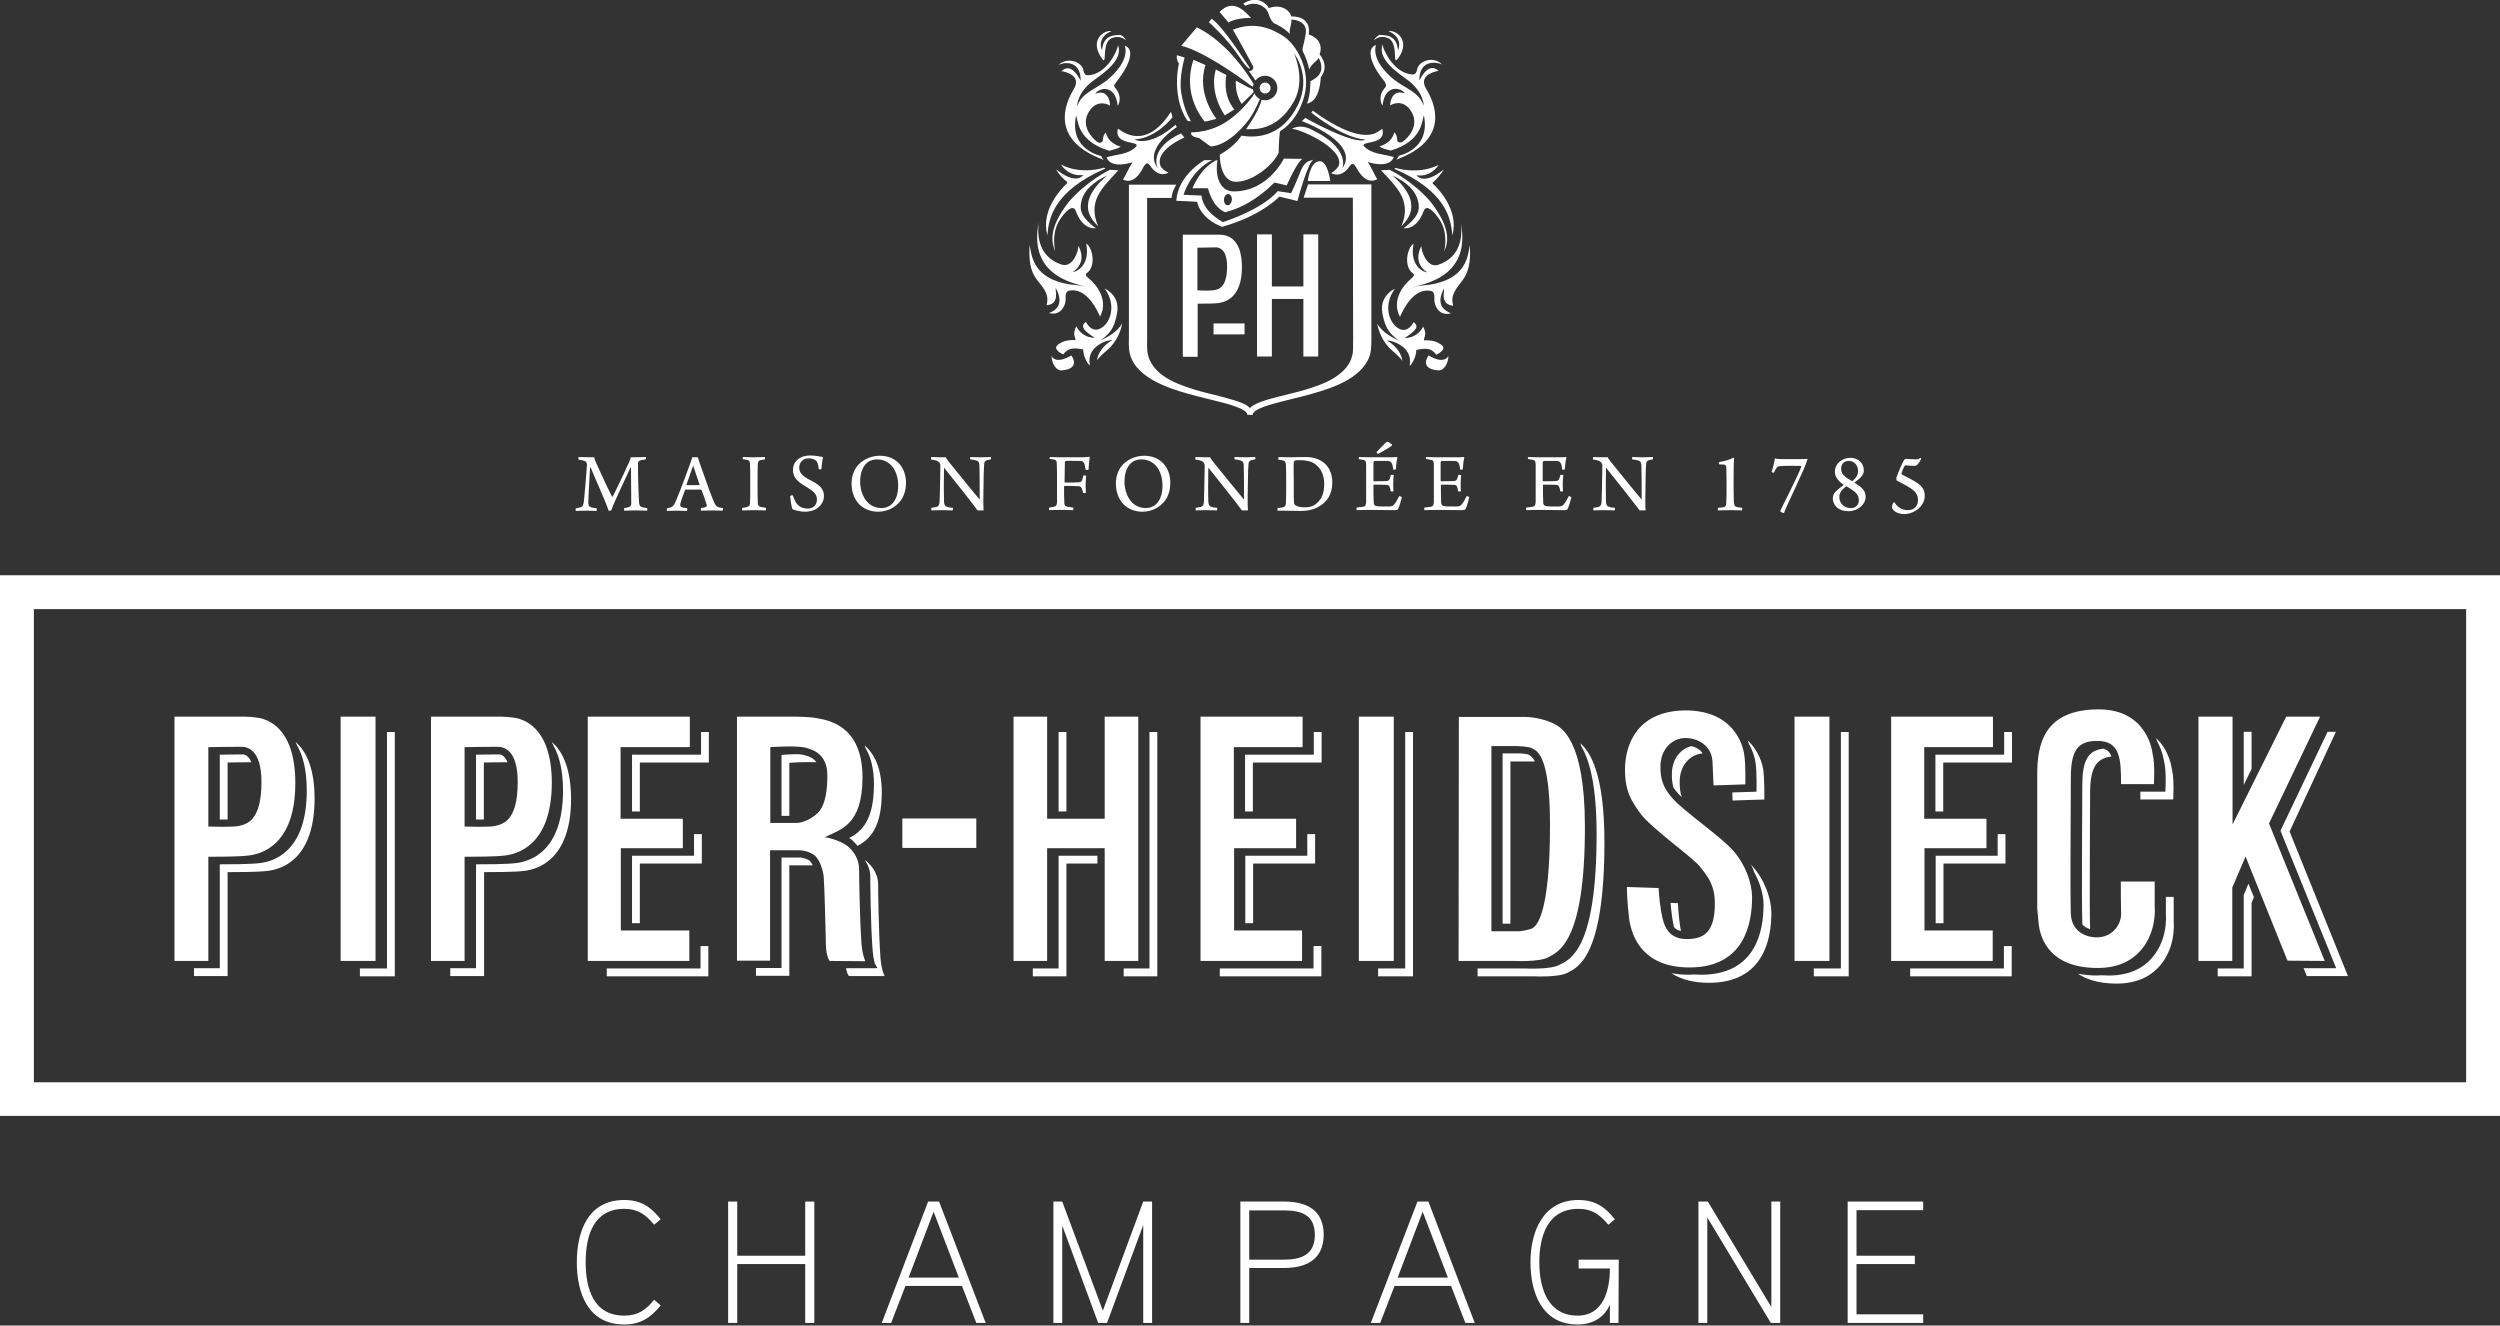 <svg width="960" height="509" viewBox="0 0 960 509" fill="none" xmlns="http://www.w3.org/2000/svg">
<rect x="0" y="0" width="960" height="509" fill="#333333" stroke="none"/>
<g clip-path="url(#clip0_130_110)">
<path d="M253.7 501.3C249.8 506 246 508.6 239.7 508.6C225.8 508.6 221.5 496.6 221.5 484.7C221.5 472.7 225.9 460.8 239.7 460.8C246.1 460.8 249.9 463.4 253.7 468.2L251.2 470.3C247.9 466.4 245 464.2 239.7 464.2C227.8 464.2 224.9 474.7 224.9 484.7C224.9 494.7 227.8 505.2 239.7 505.2C245 505.2 247.9 503.1 251.2 499.1L253.7 501.3Z" fill="white"/>
<path d="M312.7 508H309.2V485.4H283.1V508H279.6V461.4H283.1V482.2H309.2V461.4H312.7V508Z" fill="white"/>
<path d="M378.5 508H374.9L369.4 493.8H347.7L342.2 508H338.6L356.4 461.4H360.6L378.5 508ZM368.2 490.6L358.5 465.3L348.9 490.6H368.2Z" fill="white"/>
<path d="M442.4 508H439V470.4L425.1 508H421.7L407.9 470.6V508H404.5V461.4H407.9L423.5 503.3L439 461.4H442.4V508Z" fill="white"/>
<path d="M493.1 486.9H479.7V508H476.3V461.4H493.1C501.7 461.4 508.3 464.6 508.3 474.2C508.2 483.7 501.6 486.9 493.1 486.9ZM493.1 464.8H479.7V483.7H493.1C499.7 483.7 504.9 481.8 504.9 474.2C504.9 466.5 499.7 464.8 493.1 464.8Z" fill="white"/>
<path d="M566.3 508H562.7L557.2 493.8H535.5L530 508H526.4L544.3 461.4H548.5L566.3 508ZM556 490.6L546.3 465.3L536.7 490.6H556Z" fill="white"/>
<path d="M621.6 483.7L621.5 508H618.2V501C615.9 506.2 611.3 508.6 605.8 508.6C592.1 508.6 587.7 496.4 587.7 484.7C587.7 472.9 592.6 460.8 606.1 460.8C612.5 460.8 616.3 463.4 620.1 468.2L617.6 470.3C614.3 466.4 611.4 464.2 606.1 464.2C594.2 464.2 591.1 474.8 591.1 484.7C591.1 494.4 594.2 505.2 605.8 505.2C615.8 505.2 618.2 495.2 618.2 487.1H606.2V483.7H621.6Z" fill="white"/>
<path d="M683.6 508H680L655.6 467.5V508H652.2V461.4H655.8L680.2 501.9V461.4H683.6V508Z" fill="white"/>
<path d="M738.5 508H709.5V461.4H738.5V464.7H712.9V482.2H735.3V485.4H712.9V504.7H738.5V508Z" fill="white"/>
<path d="M222.2 175.5C223.3 175.5 224.8 175.6 228.2 175.6C228.3 176.3 228.5 176.8 228.8 177.5C230.7 181.8 234.5 189.9 235.1 190.8H235.2C235.8 189.8 240.2 180.6 241.6 177.4C241.9 176.7 242.1 176.2 242.2 175.6C245.4 175.6 246.6 175.5 248 175.5C248.1 175.6 248.1 176.3 248 176.4C247 176.6 246.3 176.6 245.9 176.8C245.2 177 245 177.4 245 178.1C244.9 180.2 245.2 190.6 245.4 192.9C245.5 194.1 245.7 194.5 246.7 194.8C247.2 194.9 247.7 195 248.5 195.1C248.6 195.3 248.6 195.9 248.5 196.1C247.7 196.1 246.2 196 244.1 196C242.3 196 240.6 196.1 239.7 196.1C239.6 196 239.6 195.3 239.7 195.1C240.5 195 241.1 194.9 241.5 194.7C242.2 194.5 242.4 194 242.4 193.3C242.4 191.1 242.3 182.5 242.3 179.6C242.3 179.5 242.2 179.5 242.1 179.6C241.2 181.6 235.8 192.8 234.7 196C234.6 196.1 233.9 196.1 233.7 196.1C232.9 193.3 227.9 182.3 226.8 179.5C226.7 179.4 226.7 179.5 226.6 179.6C226.4 182.5 226 189.9 225.9 192.6C225.9 193.8 226 194.5 227 194.8C227.5 195 228.1 195 229.1 195.2C229.2 195.3 229.2 196.1 229 196.2C228.4 196.2 226.8 196.1 225.1 196.1C223.3 196.1 221.7 196.2 221.1 196.2C221 196.1 221 195.4 221.1 195.2C221.7 195.1 222.3 195 222.7 194.9C223.7 194.6 224 194.2 224.2 192.6C224.5 190.1 225.2 181.6 225.4 178.5C225.4 177.9 225.2 177.3 224.5 177C224 176.8 223.3 176.7 222.2 176.5C222 176.3 222.1 175.6 222.2 175.5Z" fill="white"/>
<path d="M259.7 192C261.4 188 264.5 179.6 265.2 177.5C265.5 176.8 265.7 176.1 265.8 175.6C265.9 175.6 266.3 175.6 266.9 175.6C267.6 175.6 267.9 175.6 268 175.6C268.1 176.1 268.3 176.7 268.5 177.3C269.2 179.2 272.8 189.7 274 192.4C275 194.6 275.2 194.8 277.6 195.1C277.7 195.2 277.6 195.9 277.5 196.1C276.6 196.1 275 196 273.5 196C271.9 196 269.9 196.1 269.2 196.1C269.1 196 269 195.3 269.2 195.1C269.9 195 270.5 194.9 271 194.7C271.4 194.5 271.5 194.2 271.4 193.9C271 192.5 270 189.7 269.4 188.2C269.4 188.1 269.2 188 269.1 188C268.6 188 267.5 188 266 188C263.9 188 263.7 188 263.3 188C263.2 188 263 188.2 263 188.3C262.3 190.1 261.3 192.9 261.2 193.7C261.2 194.3 261.2 194.6 262.3 194.9C262.7 195 263.3 195.1 263.9 195.2C264 195.3 263.9 196 263.8 196.2C263.1 196.2 261.4 196.1 259.6 196.1C257.7 196.1 256.7 196.2 256.1 196.2C256 196.1 256 195.4 256.1 195.2C258.3 194.8 258.6 194.5 259.7 192ZM266.1 179C265.5 180.7 264.2 184.4 263.6 186.1C263.6 186.2 263.6 186.3 263.7 186.3C264 186.3 265.1 186.3 266.3 186.3C267.1 186.3 268.2 186.3 268.5 186.3C268.6 186.3 268.7 186.2 268.6 186C267.9 183.9 266.7 180.3 266.2 178.9C266.2 179 266.1 179 266.1 179Z" fill="white"/>
<path d="M285.3 175.5C286 175.5 287.9 175.6 289.6 175.6C291.3 175.6 292.9 175.5 293.7 175.5C293.8 175.6 293.8 176.3 293.7 176.4C293 176.5 292.4 176.6 292 176.7C291.2 176.9 291.1 177.3 291 178.3C290.9 179.7 290.9 182.5 290.9 185.3C290.9 188.6 290.9 191.7 291 192.9C291 193.9 291.2 194.4 292.2 194.7C292.7 194.8 293.4 194.9 294.1 195C294.2 195.1 294.2 195.9 294 196C293.2 196 291.4 195.9 289.7 195.9C287.8 195.9 286.2 196 285.1 196C284.9 195.9 284.9 195.1 285.1 195C285.8 194.9 286.3 194.9 286.8 194.7C287.8 194.5 287.9 194 288 193.3C288.1 192.4 288.1 189 288.1 184.6C288.1 181.9 288.1 179.7 288 178.2C287.9 177.4 287.9 176.9 287.2 176.7C286.7 176.5 286.1 176.5 285.2 176.3C285.2 176.3 285.2 175.6 285.3 175.5Z" fill="white"/>
<path d="M307 194.4C307.8 195 309 195.3 310.2 195.3C311.9 195.3 313.7 194.3 313.7 191.8C313.7 189.6 312.3 188.6 309.4 186.8C306.5 185.1 304.5 183.5 304.5 180.5C304.5 177 307.4 174.9 311 174.9C313.3 174.9 314.6 175.3 316 175.5C315.8 176.6 315.6 178.4 315.4 180.1C315.3 180.3 314.5 180.3 314.4 180.1C314.2 178.2 313.9 177.2 313.1 176.7C312.4 176.2 311.4 176 310.4 176C308.1 176 307 177.8 306.9 179.4C306.9 181.3 307.8 182.2 309.1 183.2C310.4 184.1 312.1 184.8 313.2 185.5C314.9 186.6 316.4 188 316.4 190.4C316.4 193.6 313.7 196.5 309.1 196.5C307.1 196.5 305.1 195.9 304.3 195.5C304 195.1 303.5 191.7 303.4 190.5C303.5 190.3 304.3 190.1 304.4 190.2C305.2 192.3 305.8 193.6 307 194.4Z" fill="white"/>
<path d="M329.8 193.5C327.8 191.3 327 188.5 327 185.6C327 183.2 327.7 181 329 179.2C330.8 176.7 334.4 175 337.8 175C344.5 175 347.9 179.9 347.9 185.3C347.9 188.2 347.2 190.3 345.9 192.2C343.8 195 340.5 196.5 337.2 196.5C334.1 196.5 331.5 195.3 329.8 193.5ZM342.1 193.9C344.1 192.3 344.9 189.5 344.9 186.5C344.9 182.9 343.7 179.5 341.1 177.7C339.9 176.9 338.5 176.4 336.8 176.4C335.6 176.4 334.7 176.7 333.8 177.1C331.4 178.5 330.3 181.5 330.3 184.9C330.3 188.4 331.6 192.1 334.5 194C335.7 194.7 336.9 195.1 338.6 195.1C339.9 195.1 341.2 194.6 342.1 193.9Z" fill="white"/>
<path d="M357.601 175.5C358.401 175.5 360.101 175.6 361.701 175.6C362.401 175.6 362.901 175.6 363.201 175.6C363.301 175.9 363.501 176.3 364.401 177.4C367.801 181.6 374.501 189.9 376.101 191.7C376.201 191.7 376.201 191.7 376.201 191.7C376.201 187.2 376.201 181 376.101 178.6C376.001 177.6 375.801 177.1 374.801 176.8C374.201 176.6 373.501 176.5 372.601 176.4C372.501 176.3 372.501 175.6 372.601 175.5C373.501 175.5 375.001 175.6 377.001 175.6C378.101 175.6 380.101 175.5 380.501 175.5C380.601 175.6 380.601 176.3 380.501 176.4C379.901 176.5 379.501 176.6 379.001 176.7C378.101 177 377.901 177.6 377.901 178.5C377.701 181 377.701 185.3 377.601 191.5C377.601 193 377.601 194.9 377.701 196C377.301 196 375.801 196 375.401 196C373.601 193.5 364.601 182.1 362.601 179.7H362.501C362.401 183.1 362.401 190.8 362.501 192.7C362.601 194 363.001 194.5 363.901 194.7C364.401 194.9 365.101 194.9 365.901 195C366.001 195.1 365.901 195.8 365.801 196C365.001 196 363.501 195.9 361.701 195.9C359.701 195.9 358.401 196 357.701 196C357.601 195.9 357.601 195.1 357.701 195C358.401 194.9 359.001 194.8 359.501 194.7C360.301 194.5 360.701 194 360.801 192.8C360.901 191.1 361.001 185.7 361.101 178.8C361.101 178.3 360.901 177.6 360.201 177.2C359.601 176.8 358.801 176.6 357.601 176.5C357.401 176.3 357.501 175.6 357.601 175.5Z" fill="white"/>
<path d="M403.2 175.5C403.9 175.5 405.5 175.6 407.3 175.6H415.1C416.4 175.6 417.6 175.5 418.3 175.4C418.4 175.4 418.4 175.5 418.5 175.6C418.3 176.4 418.1 178.4 418 180.3C417.9 180.5 417.1 180.5 416.9 180.4C416.7 179.3 416.6 178.7 416.4 178.1C416.1 177.4 415.7 177 414.9 177C413.7 177 410.1 176.9 409.3 177C409.1 177 408.9 177.4 408.9 177.6C408.9 179.5 408.8 182.8 408.8 185.1C408.8 185.2 408.9 185.3 409 185.3C410.5 185.3 413.3 185.3 414.3 185.2C415.2 185.1 415.4 184.7 415.6 184.1C415.8 183.7 415.9 183.2 416 182.6C416.2 182.5 417 182.6 417.1 182.7C417 183.5 416.9 184.9 416.9 186C416.9 187.2 416.9 188.2 417 189.2C416.8 189.4 416.2 189.4 415.9 189.3C415.8 188.6 415.6 188.2 415.5 187.8C415.3 187.1 414.9 186.8 414.3 186.7C413.1 186.6 409.6 186.6 408.8 186.6C408.7 186.6 408.6 186.7 408.6 186.8C408.6 188.8 408.6 191.6 408.7 192.9C408.7 194 408.9 194.4 409.9 194.6C410.6 194.7 411.2 194.8 412.1 194.9C412.2 195 412.2 195.7 412.1 195.9C411 195.9 409.6 195.8 407.2 195.8C405.2 195.8 404.1 195.9 402.9 195.9C402.8 195.8 402.8 195.1 402.9 194.9C403.7 194.8 404.3 194.7 404.7 194.6C405.6 194.4 405.8 194 405.9 192.8C405.9 191.6 405.9 189.2 405.9 185.3C405.9 181.7 405.9 179.2 405.8 178.2C405.8 177.1 405.7 176.8 404.9 176.5C404.4 176.4 403.9 176.3 403 176.2C403 176.3 403.1 175.6 403.2 175.5Z" fill="white"/>
<path d="M431.3 193.5C429.3 191.3 428.5 188.5 428.5 185.6C428.5 183.2 429.2 181 430.5 179.2C432.3 176.7 435.9 175 439.3 175C446 175 449.4 179.9 449.4 185.3C449.4 188.2 448.7 190.3 447.4 192.2C445.3 195 442 196.5 438.7 196.5C435.6 196.5 433 195.3 431.3 193.5ZM443.6 193.9C445.6 192.3 446.4 189.5 446.4 186.5C446.4 182.9 445.2 179.5 442.6 177.7C441.4 176.9 440 176.4 438.3 176.4C437.1 176.4 436.2 176.7 435.3 177.1C432.9 178.5 431.8 181.5 431.8 184.9C431.8 188.4 433.1 192.1 436 194C437.2 194.7 438.4 195.1 440.1 195.1C441.4 195.1 442.7 194.6 443.6 193.9Z" fill="white"/>
<path d="M459.101 175.5C459.901 175.5 461.601 175.6 463.201 175.6C463.901 175.6 464.401 175.6 464.701 175.6C464.801 175.9 465.001 176.3 465.901 177.4C469.301 181.6 476.001 189.9 477.601 191.7C477.701 191.7 477.701 191.7 477.701 191.7C477.701 187.2 477.701 181 477.601 178.6C477.501 177.6 477.301 177.1 476.301 176.8C475.701 176.6 475.001 176.5 474.101 176.4C474.001 176.3 474.001 175.6 474.101 175.5C475.001 175.5 476.501 175.6 478.501 175.6C479.601 175.6 481.601 175.5 482.001 175.5C482.101 175.6 482.101 176.3 482.001 176.4C481.401 176.5 481.001 176.6 480.501 176.7C479.601 177 479.401 177.6 479.401 178.5C479.201 181 479.201 185.3 479.101 191.5C479.101 193 479.101 194.9 479.201 196C478.801 196 477.301 196 476.901 196C475.101 193.5 466.101 182.1 464.101 179.7H464.001C463.901 183.1 463.901 190.8 464.001 192.7C464.101 194 464.501 194.5 465.401 194.7C465.901 194.9 466.601 194.9 467.401 195C467.501 195.1 467.401 195.8 467.301 196C466.501 196 465.001 195.9 463.201 195.9C461.201 195.9 459.901 196 459.201 196C459.101 195.9 459.101 195.1 459.201 195C459.901 194.9 460.501 194.8 461.001 194.7C461.801 194.5 462.201 194 462.301 192.8C462.401 191.1 462.501 185.7 462.601 178.8C462.601 178.3 462.401 177.6 461.701 177.2C461.101 176.8 460.301 176.6 459.101 176.5C458.901 176.3 459.001 175.6 459.101 175.5Z" fill="white"/>
<path d="M491 175.5C491.7 175.5 494 175.6 495 175.6C497 175.6 498.3 175.5 501.4 175.5C504.3 175.5 506.7 176.3 508.5 177.8C510.6 179.6 511.6 182.2 511.6 185.3C511.6 189.9 509.5 192.5 507.4 193.9C505.4 195.4 502.9 196.2 499.5 196.2C497.6 196.2 495.1 196.1 492.3 196.1H490.6C490.5 195.9 490.5 195.2 490.6 195.1C491.6 195 492.2 194.9 492.7 194.8C493.3 194.6 493.7 194.4 493.8 193.2C493.9 191.1 493.9 188.4 493.9 185.5C493.9 183.5 493.9 179.7 493.8 178.5C493.7 177.3 493.4 177 492.6 176.8C492.2 176.7 491.6 176.6 490.9 176.5C490.8 176.3 490.9 175.6 491 175.5ZM497.5 194.1C498.2 194.6 499.6 194.8 501.1 194.8C502.7 194.8 504.4 194.5 505.9 193C507.5 191.5 508.5 189.4 508.5 185.8C508.5 182.5 507.3 179.7 504.7 178C503.2 177 501.2 176.7 498.9 176.7C498.2 176.7 497.5 176.7 497.2 176.9C497.1 177 496.9 177.2 496.8 177.5C496.7 178.2 496.8 182.7 496.8 185.5C496.8 188.4 496.8 192.1 496.9 192.8C496.9 193.2 497 193.8 497.5 194.1Z" fill="white"/>
<path d="M521.9 175.5C522.7 175.5 524.4 175.6 526.3 175.6H532.8C534.1 175.6 535.8 175.6 536.5 175.5C536.5 175.5 536.6 175.6 536.6 175.7C536.3 176.7 536.1 178.9 536 180.2C535.9 180.4 535.1 180.4 535 180.3C534.9 179.3 534.8 178.8 534.6 178.3C534.3 177.5 534 177.1 532.9 177C532.3 177 528.3 177 527.8 177C527.6 177.1 527.4 177.5 527.4 177.6C527.4 179.5 527.4 183.1 527.4 184.6C527.4 184.7 527.5 184.8 527.6 184.8C528.9 184.8 531.5 184.8 532.6 184.7C533.3 184.6 533.6 184.2 533.7 183.7C533.8 183.3 534 182.9 534.1 182.4C534.3 182.3 535.1 182.3 535.2 182.5C535.1 183.2 535 184.5 535 185.6C535 186.8 535 187.8 535.1 188.6C534.9 188.8 534.1 188.8 534 188.6C533.9 187.9 533.9 187.6 533.7 187.2C533.6 186.7 533.3 186.3 532.6 186.2C531.6 186.1 528.9 186.1 527.6 186.1C527.5 186.1 527.4 186.3 527.4 186.4C527.4 187.9 527.4 191.4 527.5 193C527.5 193.7 527.9 194.1 528.3 194.3C529 194.5 531.8 194.5 533.2 194.5C534.6 194.5 535.1 194.2 535.6 193.4C536.1 192.8 536.8 191.5 537.3 190.5C537.5 190.5 538.1 190.7 538.3 190.9C538.1 191.9 537.4 194.4 536.9 195.4C536.7 195.8 536.5 195.9 534.8 195.9C532 195.9 529.6 195.8 526.2 195.8C524 195.8 522.3 195.9 521 195.9C520.9 195.8 520.8 195.1 521 194.9C522 194.8 522.9 194.7 523.5 194.6C524.3 194.4 524.5 194 524.6 192.8C524.6 192.2 524.6 188.5 524.6 184.8C524.6 181.8 524.6 178.9 524.6 178.3C524.5 177.1 524.4 176.8 523.6 176.6C523.2 176.5 522.6 176.4 521.8 176.3C521.7 176.3 521.8 175.6 521.9 175.5ZM534.5 170.7C534.6 170.8 534.6 171.1 534.5 171.1C534 171.6 529.4 174.3 529.1 174.3C529 174.3 528.5 173.7 528.6 173.6C529 173.1 532.1 169.9 532.6 169.6C533.1 169.6 534.2 170.4 534.5 170.7Z" fill="white"/>
<path d="M547.6 175.5C548.4 175.5 550.1 175.6 552 175.6H558.5C559.8 175.6 561.5 175.6 562.2 175.5C562.2 175.5 562.3 175.6 562.3 175.7C562 176.7 561.8 178.9 561.7 180.2C561.6 180.4 560.8 180.4 560.7 180.3C560.6 179.3 560.5 178.8 560.3 178.3C560 177.5 559.7 177.1 558.7 177C558.1 177 554.1 177 553.6 177C553.4 177.1 553.2 177.5 553.2 177.6C553.2 179.4 553.2 183.1 553.2 184.6C553.2 184.7 553.3 184.8 553.4 184.8C554.7 184.8 557.3 184.8 558.5 184.7C559.2 184.6 559.5 184.2 559.6 183.7C559.7 183.3 559.9 182.9 560 182.4C560.2 182.3 561 182.3 561.1 182.5C561 183.2 560.9 184.5 560.9 185.6C560.9 186.8 560.9 187.8 561 188.6C560.8 188.8 560 188.8 559.9 188.6C559.8 187.9 559.8 187.6 559.6 187.2C559.5 186.7 559.2 186.3 558.5 186.2C557.5 186.1 554.8 186.1 553.5 186.1C553.4 186.1 553.3 186.3 553.3 186.4C553.3 187.9 553.3 191.4 553.4 193C553.4 193.7 553.8 194.1 554.2 194.3C554.9 194.5 557.7 194.5 559.1 194.5C560.5 194.5 561 194.2 561.5 193.4C562 192.8 562.7 191.5 563.2 190.5C563.4 190.5 564 190.7 564.2 190.9C564 191.9 563.3 194.4 562.8 195.4C562.6 195.8 562.4 195.9 560.8 195.9C558 195.9 555.6 195.8 552.2 195.8C550 195.8 548.3 195.9 547 195.9C546.9 195.8 546.8 195.1 547 194.9C548 194.8 548.9 194.7 549.5 194.6C550.3 194.4 550.5 194 550.6 192.8C550.6 192.2 550.6 188.5 550.6 184.8C550.6 181.8 550.6 178.9 550.6 178.3C550.5 177.1 550.4 176.8 549.6 176.6C549.2 176.5 548.6 176.4 547.8 176.3C547.4 176.3 547.5 175.6 547.6 175.5Z" fill="white"/>
<path d="M586.8 175.5C587.6 175.5 589.3 175.6 591.2 175.6H597.7C599 175.6 600.7 175.6 601.4 175.5C601.4 175.5 601.5 175.6 601.5 175.7C601.2 176.7 601 178.9 600.9 180.2C600.8 180.4 600 180.4 599.9 180.3C599.8 179.3 599.7 178.8 599.5 178.3C599.2 177.5 598.9 177.1 597.9 177C597.3 177 593.3 177 592.8 177C592.6 177.1 592.4 177.5 592.4 177.6C592.4 179.4 592.4 183.1 592.4 184.6C592.4 184.7 592.5 184.8 592.6 184.8C593.9 184.8 596.5 184.8 597.7 184.7C598.4 184.6 598.7 184.2 598.8 183.7C598.9 183.3 599.1 182.9 599.2 182.4C599.4 182.3 600.2 182.3 600.3 182.5C600.2 183.2 600.1 184.5 600.1 185.6C600.1 186.8 600.1 187.8 600.2 188.6C600 188.8 599.2 188.8 599.1 188.6C599 187.9 599 187.6 598.8 187.2C598.7 186.7 598.4 186.3 597.7 186.2C596.7 186.1 594 186.1 592.7 186.1C592.6 186.1 592.5 186.3 592.5 186.4C592.5 187.9 592.5 191.4 592.6 193C592.6 193.7 593 194.1 593.4 194.3C594.1 194.5 596.9 194.5 598.3 194.5C599.7 194.5 600.2 194.2 600.7 193.4C601.2 192.8 601.9 191.5 602.4 190.5C602.6 190.5 603.2 190.7 603.4 190.9C603.2 191.9 602.5 194.4 602 195.4C601.8 195.8 601.6 195.9 599.9 195.9C597.1 195.9 594.7 195.8 591.3 195.8C589.1 195.8 587.4 195.9 586.1 195.9C586 195.8 585.9 195.1 586.1 194.9C587.1 194.8 588 194.7 588.6 194.6C589.4 194.4 589.6 194 589.7 192.8C589.7 192.2 589.7 188.5 589.7 184.8C589.7 181.8 589.7 178.9 589.7 178.3C589.6 177.1 589.5 176.8 588.7 176.6C588.3 176.5 587.7 176.4 586.9 176.3C586.6 176.3 586.7 175.6 586.8 175.5Z" fill="white"/>
<path d="M611.8 175.5C612.6 175.5 614.3 175.6 615.9 175.6C616.6 175.6 617.1 175.6 617.4 175.6C617.5 175.9 617.7 176.3 618.6 177.4C622 181.6 628.7 189.9 630.3 191.7C630.4 191.7 630.4 191.7 630.4 191.7C630.4 187.2 630.4 181 630.3 178.6C630.2 177.6 630 177.1 629 176.8C628.4 176.6 627.7 176.5 626.8 176.4C626.7 176.3 626.7 175.6 626.8 175.5C627.7 175.5 629.2 175.6 631.2 175.6C632.3 175.6 634.3 175.5 634.7 175.5C634.8 175.6 634.8 176.3 634.7 176.4C634.1 176.5 633.7 176.6 633.2 176.7C632.3 177 632.1 177.6 632.1 178.5C631.9 181 631.9 185.3 631.8 191.5C631.8 193 631.8 194.9 631.9 196C631.5 196 630 196 629.6 196C627.8 193.5 618.8 182.1 616.8 179.7H616.7C616.6 183.1 616.6 190.8 616.7 192.7C616.8 194 617.2 194.5 618.1 194.7C618.6 194.9 619.3 194.9 620.1 195C620.2 195.1 620.1 195.8 620 196C619.2 196 617.7 195.9 615.9 195.9C613.9 195.9 612.6 196 611.9 196C611.8 195.9 611.8 195.1 611.9 195C612.6 194.9 613.2 194.8 613.7 194.7C614.5 194.5 614.9 194 615 192.8C615.1 191.1 615.2 185.7 615.3 178.8C615.3 178.3 615.1 177.6 614.4 177.2C613.8 176.8 613 176.6 611.8 176.5C611.6 176.3 611.7 175.6 611.8 175.5Z" fill="white"/>
<path d="M668.9 196C668 196 666.6 195.9 664.5 195.9C662.3 195.9 660.6 196 659.7 196C659.6 195.9 659.6 195.2 659.7 195C660.5 194.9 661.1 194.9 661.7 194.8C662.7 194.6 662.9 194.1 662.9 193C663 191.5 663 188.7 663 185.9C663 182.8 662.9 180 662.9 179.4C662.8 178.9 662.7 178.5 662 178.4C661.6 178.4 660.8 178.3 660.1 178.3C660 178.2 660.1 177.5 660.2 177.4C661.9 177.2 664.3 176.5 665.5 175.8C665.6 175.8 665.9 175.8 665.9 175.9C665.8 176.9 665.7 177.7 665.7 183.8C665.7 185.5 665.7 191.5 665.8 192.8C665.9 193.9 666.1 194.5 666.9 194.7C667.5 194.8 668 194.9 669 195C669.1 195.2 669 195.9 668.9 196Z" fill="white"/>
<path d="M694.001 176.6C693.001 180.2 685.901 194.4 685.101 196.9C685.101 197 684.901 197 684.901 197C684.601 197 683.801 196.6 683.701 196.4C683.601 196.3 683.701 196 683.701 196C685.501 192.2 690.901 181.8 691.701 179.1C691.701 179 691.701 178.9 691.601 178.9C690.201 178.9 685.101 178.8 683.501 179C682.501 179.1 682.201 179.3 681.201 181.5C681.101 181.6 680.301 181.4 680.301 181.2C680.801 179.7 681.301 177.6 681.601 176C682.101 176.2 683.201 176.3 684.201 176.3H690.601C691.801 176.3 693.301 176.3 694.101 176.2C694.001 176.2 694.101 176.5 694.001 176.6Z" fill="white"/>
<path d="M715.701 180.6C715.701 182.2 714.901 183.3 712.201 185.2C712.201 185.2 712.201 185.3 712.201 185.4C715.201 187.3 716.401 188.5 716.401 190.8C716.401 193.7 713.401 196.3 709.901 196.3C705.401 196.3 703.801 193.5 703.801 191.4C703.801 189.9 704.301 188.9 707.901 186.3C708.001 186.2 708.001 186.1 707.901 186.1C705.401 184.4 704.601 182.8 704.601 181.1C704.601 179.5 705.401 178.1 706.501 177.2C707.601 176.4 708.901 175.8 710.501 175.8C713.501 175.8 715.701 177.8 715.701 180.6ZM713.801 192.1C713.801 189.9 712.501 188.7 709.101 186.8C709.101 186.8 708.901 186.8 708.801 186.8C707.001 188.3 706.301 189.4 706.301 190.9C706.301 193.1 708.001 195.1 710.601 195.1C712.301 195.2 713.801 194.1 713.801 192.1ZM707.001 180C707.001 182.1 708.301 183.1 711.101 184.7C711.201 184.8 711.301 184.8 711.401 184.7C713.001 183.3 713.501 182.1 713.501 180.9C713.501 178.6 712.001 177 710.001 177C708.101 177 707.001 178.1 707.001 180Z" fill="white"/>
<path d="M737.7 176.1C737.6 176.6 736.9 177.8 736.3 178.4C735.9 178.7 735.6 178.9 735.2 178.9C733.7 178.9 732.2 178.7 731.7 178.7C731.5 178.7 731.3 178.9 731.3 179C730.9 179.7 730.4 181 730.2 181.7C730.1 181.9 730.2 182.1 730.3 182.2C731.8 183 734.8 184.4 736.4 185.6C738.3 186.9 739.1 188.3 739.1 190.4C739.1 194.6 734.8 197.4 731.3 197.4C729.1 197.4 727.7 196.6 727 195.8C726.8 195.6 726.5 195.1 726.5 194.7C726.5 194.3 726.8 193.3 727.1 193C727.1 192.9 727.5 192.8 727.5 192.9C728.4 194.5 730.1 195.9 732.7 195.9C734.9 195.9 736.5 194.4 736.5 192.2C736.5 190.2 735.9 189 733.7 187.5C731.8 186.2 729.2 185.1 728.3 184.5C728.2 184.4 728.2 183.7 728.2 183.5C728.8 181.5 730.6 177.5 731.2 176.6C731.4 176.4 731.6 176.2 731.9 176.2C732.6 176.2 734.4 176.4 735.6 176.4C736.4 176.4 736.8 176.3 737.3 175.9C737.4 175.7 737.8 176 737.7 176.1Z" fill="white"/>
<path d="M0 220.9V428.5H960V220.9H0ZM947 415.6H13V233.9H947V415.6Z" fill="white"/>
<path d="M374.9 314.3H346.5V325.6H374.9V314.3Z" fill="white"/>
<path d="M309.3 287.1C305.9 286.2 295.8 286.9 295.8 286.9V316H306.1C308 316 311.7 314.5 314 312.2C317.2 309 317.7 302.7 317.7 297.8C317.7 289.4 312.1 287.9 309.3 287.1ZM93.6 286.8C92.9 286.7 80 286.9 80 286.9V317.4C80 317.4 89.4 317.7 91.5 317.2C94.5 316.5 100.4 315.6 100.4 300.3C100.4 287.9 95.1 287.1 93.6 286.8ZM588.2 287.3C586.9 286.6 582.5 286.5 582.5 286.5H572.7V357.6H583.6C583.6 357.6 586.8 357.2 588.3 356.5C590 355.7 595.2 351.3 595.2 316.8C595.2 289 589.9 288.3 588.2 287.3ZM192 286.8C191.3 286.7 178.4 286.9 178.4 286.9V317.4C178.4 317.4 187.8 317.7 189.9 317.2C192.9 316.5 198.8 315.6 198.8 300.3C198.8 287.9 193.5 287.1 192 286.8ZM95.6 328.5C91.9 329 83.3 329 80 329V369H67V275.2H94C97 275.2 100.2 275.8 100.5 275.9C101.5 276.4 113.4 278.3 113.4 300.7C113.4 324.6 100.3 327.9 95.6 328.5ZM144.2 369H130.8V275.2H144.2V369ZM194 328.5C190.3 329 181.7 329 178.4 329V369H165.5V275.2H192.5C195.5 275.2 198.7 275.8 199 275.9C200 276.4 211.9 278.3 211.9 300.7C211.8 324.6 198.7 327.9 194 328.5ZM264.7 286.9H238.3V314.4H262.2V325.7H238.4V357.3H264.7V369H225.7V275.2H264.9V286.9H264.7ZM318.7 369C318.7 369 318.2 369 317.6 366.6C317 364.3 317.1 360.4 317.1 360.4C317.1 360.4 316.6 339.7 316.3 336.6C316.1 334.5 314.9 330.1 312.7 328.4C311.5 327.4 308.9 326.5 306.8 326.5H295.7V368.9H283V275.2H295.8H304C306.1 275.2 310.8 275.2 313.8 275.8C317.2 276.5 331.2 278 331.2 298.5C331.2 317.3 322.3 318.6 316.7 321.5C319.4 321.8 323.6 323.4 325.3 324.8C326.5 325.7 329.9 328.8 329.9 333.9C329.9 336.3 330.1 352.2 330.8 362.2C331.2 367.1 332.3 369.1 332.3 369.1L318.7 369ZM437.1 369H424.2V325.7H402.1V369H389.2V275.2H402.1V314.4H424.2V275.2H437.1V369ZM500.2 286.9H473.8V314.4H497.7V325.7H473.9V357.3H500V369H461V275.2H500.2V286.9ZM535.2 369H521.8V275.2H535.2V369ZM594.5 367.6C591.1 369.5 581.4 369 581.4 369H560.1L560.2 275.3H585.5C588.7 275.3 593.2 276.2 596.5 277.8C599.3 279.2 608.6 283.6 608.6 317.3C608.7 362.1 598.3 365.5 594.5 367.6ZM648.8 371.5C631.3 371.5 626.7 360.4 625.6 352.9C624.8 346.6 624.7 340.6 624.7 340.6L636.9 341C636.9 341 637.1 345.5 637.9 350.1C638.8 355.6 640.6 360.6 647.7 360.6C654.5 360.6 658.5 357.8 658.5 346.9C658.5 340.1 656 336.8 652.8 332.8C649.5 328.8 633.5 317.6 629.7 312.1C626.7 307.8 624 304.2 624 295.5C624 285.3 629.2 273 647 272.8C665.5 272.7 669.3 285.8 669.8 289.9C670.4 293.6 670.2 301.2 670.2 301.2L658 301.6C658 301.6 657.8 296.8 657.6 292.5C657.3 286.4 652.1 283.4 647.2 283.4C642.3 283.4 637.6 287.5 637.6 294.4C637.6 299.1 638.5 303.4 644.6 308.9C650.7 314.4 661.2 321.8 665.5 326.6C670.3 332 672.8 339.2 672.8 344.5C672.8 354.4 670 371.5 648.8 371.5ZM702.5 369H689.1V275.2H702.5V369ZM765.3 286.9H738.9V314.4H762.8V325.7H739V357.3H765.2V369H726.2V275.2H765.3V286.9ZM827.3 352.3C826.6 359.8 821.6 371.7 805.5 371.7C785.2 371.7 783.2 358 782.8 354.4C782.5 351.3 782.3 348.7 782.3 348.7C782.3 348.7 782.3 305.3 782.3 297.4C782.3 286.2 784.6 272.4 805.9 272.4C825.1 272.4 826.6 289.5 826.6 289.5C827.6 293.2 827.1 301.1 827.1 301.1H814.5C814.4 292.1 814.5 284.5 805.4 284.5C797.8 284.5 795.2 288.2 795.2 298.7C795.2 307.1 794.9 343.3 795.2 350.9C795.5 358.5 802.3 360.3 806.1 359.9C811.8 359.4 814.8 354.4 814.5 350.3C814.4 347.4 814.4 342.3 814.4 338.5H827.4V348.3C827.5 349.4 827.5 350.6 827.3 352.3ZM878.4 368.9L862.3 328.9L857.2 340.8V369H844.2V275.2H857.3V316.6L877.9 275.2H890.9L871.3 316.2L892.7 369L878.4 368.9Z" fill="white"/>
<path d="M329.3 324.8C334 322.3 338.6 317.8 338.6 304.3C338.6 294.7 335.6 289.4 332 286.2C332.1 286.6 332.3 286.9 332.4 287.3C334.3 290.5 335.6 295 335.6 301.2C335.6 314.9 330.9 319.3 326.1 321.8C326.4 322 326.7 322.2 327 322.4C327.5 322.9 328.4 323.7 329.3 324.8ZM308.6 289.9C308.3 289.8 307.6 289.7 306.5 289.6C303.2 289.6 300.1 289.9 300.1 289.9V313.3H303.1V292.9C303.1 292.9 309.2 292.5 313.5 292.7C312.2 290.9 310.3 290.3 308.6 289.9ZM269.5 331.6V320.3H266.5V328.6H242.7V354.5H245.7V331.6H269.5ZM185.8 314.7V292.8C185.8 292.8 191 292.7 194.9 292.7C194 290.5 192.8 289.9 192 289.7C188 289.7 182.8 289.8 182.8 289.8V314.7H184.1C184.7 314.7 185.3 314.7 185.8 314.7ZM113.5 284.9C113.7 285.4 113.9 285.8 114.1 286.3C116.2 289.9 117.8 295.4 117.8 303.6C117.8 327.4 104.7 330.8 100 331.4C96.3 331.9 87.7 331.9 84.4 331.9V371.8H74.5V374.8H87.4V334.9C90.7 334.9 99.3 334.9 103 334.4C107.7 333.8 120.8 330.4 120.8 306.6C120.8 294 117 287.9 113.5 284.9ZM211.9 284.9C212.1 285.4 212.3 285.8 212.5 286.3C214.6 289.9 216.2 295.4 216.2 303.6C216.2 327.4 203.1 330.8 198.4 331.4C194.7 331.9 186.1 331.9 182.8 331.9V371.8H172.9V374.8H185.9V334.9C189.2 334.9 197.8 334.9 201.5 334.4C206.2 333.8 219.3 330.4 219.3 306.6C219.2 294 215.4 287.9 211.9 284.9ZM409.5 281.1H406.5V311.6H409.5V281.1ZM87.4 314.7V292.8C87.4 292.8 92.6 292.7 96.5 292.7C95.6 290.5 94.4 289.9 93.6 289.7C89.6 289.7 84.4 289.8 84.4 289.8V314.7H85.7C86.3 314.7 86.9 314.7 87.4 314.7ZM148.6 371.9H138.2V374.9H151.6V281.1H148.6V371.9ZM821.9 304C821.9 305 821.9 306 821.9 307H834.5C834.5 307 835 299.1 834 295.4C834 295.4 833.3 288.4 827.9 283.4C828.1 283.9 828.3 284.5 828.5 285C830.6 288.9 831 292.4 831 292.4C832 296.1 831.5 304 831.5 304H821.9ZM799.7 355.1C800.6 356 801.6 356.5 802.6 356.8C802.3 349.2 802.6 313 802.6 304.6C802.6 295.1 804.8 291.2 810.8 290.5C810.2 288.8 809.2 287.9 807.6 287.5C801.7 288.2 799.6 292.2 799.6 301.6C799.6 310 799.3 346.2 799.6 353.8C799.6 354.3 799.6 354.7 799.7 355.1ZM770.1 331.6V320.3H767.1V328.6H743.3V354.5H746.3V331.6H770.1ZM864.6 281H861.6V301.4L864.6 295.3V281ZM505 331.6V320.3H502V328.6H478.2V354.5H481.2V331.6H505ZM665.2 304.3C665.3 306.1 665.3 307.4 665.3 307.4L677.5 307C677.5 307 677.6 299.4 677.1 295.7C676.8 293.4 675.4 288.3 671.1 284.3C671.3 284.8 671.4 285.2 671.6 285.7C673.2 288.5 673.9 291.2 674.1 292.7C674.7 296.4 674.5 304 674.5 304L665.2 304.3ZM645.8 306.1C645.1 304.1 645 302.2 645 300.2C645 293.6 649.2 289.7 653.8 289.3C652.8 287.7 651.1 286.9 649.6 286.5C645.5 287.4 642 291.3 642 297.3C642 299 642.1 300.7 642.6 302.4C643.3 303.5 644.4 304.8 645.8 306.1ZM580 292.4H589.4C588.8 291.2 588.1 290.4 587.3 290C587.1 289.9 587 289.8 586.8 289.7C586.5 289.6 585.2 289.4 583.8 289.3H577V354.7H580V292.4ZM642.8 356C643.5 356.8 644.4 357.3 645.5 357.5C645.4 357 645.3 356.5 645.2 355.9C644.5 351.2 644.3 346.8 644.3 346.8L641.5 346.7C641.6 348.4 641.9 350.6 642.2 352.9C642.4 354 642.6 355 642.8 356ZM441.4 371.9H431.5V374.9H444.4V281.1H441.4V371.9ZM769.6 289.8H743.2V311.6H746.2V292.8H772.6V281.1H769.6V289.8ZM606.8 285.4C607 285.9 607.2 286.4 607.4 286.9C610.4 292.1 613.1 301.8 613.1 320.2C613.1 365.1 602.7 368.5 598.8 370.5C595.4 372.4 585.7 371.9 585.7 371.9H567.4V374.9H588.7C588.7 374.9 598.4 375.4 601.8 373.6C605.6 371.6 616.1 368.1 616.1 323.3C616.1 297.1 610.6 288.6 606.8 285.4ZM769.5 371.9H733.5V374.9H772.5V363.3H769.5V371.9ZM672.4 332C672.9 333 673.3 334 673.7 335.1C676 339.3 677.2 343.8 677.2 347.4C677.2 357.3 674.4 374.3 653.2 374.3C652.1 374.3 651.1 374.2 650.1 374.2C649.7 374.2 649.2 374.3 648.8 374.3C646.2 374.3 643.9 374.1 641.8 373.7C645.2 375.9 649.8 377.4 656.2 377.4C677.4 377.4 680.2 360.4 680.2 350.5C680.2 345.2 677.7 337.9 672.9 332.6C672.7 332.3 672.5 332.1 672.4 332ZM706.9 371.9H696.5V374.9H709.9V281.1H706.9V371.9ZM879.2 319.3L897 281H893.8L875.7 319L897.1 371.8H884.6L885.8 374.8H901.6L879.2 319.3ZM269 371.9H233V374.9H272V363.3H269V371.9ZM834.7 344.4H831.7V351.2C831.8 352.3 831.8 353.5 831.6 355.2C830.9 362.7 825.9 374.6 809.8 374.6C808.7 374.6 807.6 374.5 806.6 374.5C806.2 374.5 805.8 374.6 805.4 374.6C802.6 374.6 800.1 374.3 797.9 373.9C801.2 376.1 806 377.7 812.8 377.7C828.9 377.7 833.9 365.7 834.6 358.3C834.8 356.5 834.8 355.3 834.7 354.3V344.4ZM861.6 343.7V371.9H851.6V374.9H864.6V346.7L865.5 344.5L863.4 339.3L861.6 343.7ZM337.2 339.7C337.2 334.7 333.8 331.6 332.6 330.6C332.5 330.5 332.3 330.4 332.1 330.3C333.2 331.9 334.2 334 334.2 336.7C334.2 339.1 334.3 355 335.1 365C335.3 367.2 335.6 368.8 335.9 369.9L336.9 371.7H336.6C336.6 371.8 336.7 371.8 336.7 371.8H324.9C324.9 372 325 372.3 325 372.5C325.6 374.8 326.1 374.8 326.1 374.8H339.7C339.7 374.8 338.5 372.8 338.1 367.9C337.4 358 337.2 342.1 337.2 339.7ZM307.6 329.3H300.1V371.7H290.3V374.7H303.1V332.3H312.1C311.7 331.5 311.3 330.9 310.9 330.5C310.4 330.1 309 329.5 307.6 329.3ZM269.1 289.8H242.7V311.6H245.7V292.8H272.2V281.1H269.2V289.8H269.1ZM504.5 289.8H478.1V311.6H481.1V292.8H507.5V281.1H504.5V289.8ZM406.5 371.9H396.6V374.9H409.5V331.6H421.4V328.6H406.5V371.9ZM539.6 371.9H529.2V374.9H542.6V281.1H539.6V371.9ZM504.4 371.9H468.4V374.9H507.4V363.3H504.4V371.9Z" fill="white"/>
<path d="M460.4 53C463.1 55 464.8 56.2 464.8 56.2C464.8 56.2 471.4 56.8 479.9 45.5C482.4 41.7 483.6 38.4 483.8 38C482.9 37.6 482.1 36.8 481.7 35.9C481.4 36.4 477.8 42.1 471.3 46.5C464.6 51.1 457.5 50.8 457.5 50.8C457.5 50.8 456.5 52.4 460.4 53Z" fill="white"/>
<path d="M466.9 26.7C466.9 26.7 463.9 34.5 470.3 44.3C470.9 44 474 42 474 42C474 42 469.5 37.6 470.9 28.8L466.9 26.7Z" fill="white"/>
<path d="M458.299 23C458.299 23 453.299 35.1 462.599 46.7C463.699 46.6 467.099 45.6 467.099 45.6C467.099 45.6 459.299 36.1 462.899 25C461.299 24.2 458.299 23 458.299 23Z" fill="white"/>
<path d="M492.7 13.8C487.4 10.4 481.2 8.4 473.4 11.4C475.8 15.3 480.7 24.6 481.1 25.3C481.7 26.3 480.7 27.4 479.6 27.3C480.3 28.3 481.8 30.5 482.1 30.9C483 29.8 484.3 29.1 485.8 29.1C488.4 29.1 490.5 31.2 490.5 33.8C490.5 36.4 488.4 38.5 485.8 38.5C485.3 38.5 484.8 38.4 484.4 38.3C484.4 38.3 484.1 41.6 478.5 49.6C480.7 49.5 490.2 51 497 38.7C501.5 30.4 496.9 20.5 496.9 20.5C496.9 20.5 503.9 29.2 498.3 40.5C492.7 51.7 483.7 53.3 476.7 52.1C476.2 52.8 474.1 56.2 468.4 59.4C468.4 59.4 468.2 70 474.8 69.8C481.4 69.7 489 63.1 491 58.7C491 54.3 491.5 50.4 491.5 50.4C491.5 50.4 498 47.1 500.8 37.1C503.6 27.2 498 17.2 492.7 13.8Z" fill="white"/>
<path d="M564.4 94.1C563.7 98.4 563 107.1 549.1 109.3C545.2 109.7 543.7 109.9 542.8 110.4C543.8 109.2 565.5 107.9 560.9 85.3C561.4 88.3 562.3 98.6 551.9 101.8C547.8 102.7 545.7 96.2 545.8 94.5C545.1 95.9 542.7 100.9 547.9 104.5C547.7 104.8 541 102.9 542.8 93.6C540.3 95.1 538.9 102.5 542.6 105C543.3 105.5 542.9 106.1 541.9 107C538.6 109.7 534.3 115.5 537.6 121.7C538.3 120 542.2 111 548.7 111.6C550.6 111.7 550.9 112.7 550.8 115C550.7 117.3 552.6 121.6 557.2 120.3C554.3 119.2 551.3 116.7 554.5 110.8C554.8 111.5 552.8 116.9 558 117.4C557.7 115.6 557.1 114 559.4 110.6C561.6 107.2 565.2 105.2 564.4 94.1Z" fill="white"/>
<path d="M492.999 60.9C492.999 60.9 486.999 73.5 473.799 73.5C467.399 73.5 466.699 65.8 467.499 61.6C467.499 61.5 467.099 61.6 466.799 61.6C465.299 62.6 461.399 64.4 457.899 72.3C459.499 72.2 463.899 72.3 463.899 72.3C463.899 72.3 465.299 79.4 470.499 81.5C476.299 80 482.599 76.8 489.399 70.1C491.399 70.6 494.099 71.2 494.099 71.2C494.099 71.2 498.099 62 500.199 61C496.399 61 492.999 60.9 492.999 60.9ZM472.999 77C472.799 78.2 471.999 79 471.199 78.8C470.399 78.7 469.899 77.6 469.999 76.4C470.199 75.2 470.999 74.4 471.899 74.5C472.699 74.8 473.199 75.9 472.999 77Z" fill="white"/>
<path d="M481.4 35.4C481.3 35.1 481.2 34.7 481.1 34.3C480.4 34.1 478.4 33.1 474.6 31C474.6 31 474 35.7 476.8 39.9C477.6 39.2 481 35.8 481.4 35.4Z" fill="white"/>
<path d="M485.799 35.9C486.959 35.9 487.899 34.96 487.899 33.8C487.899 32.64 486.959 31.7 485.799 31.7C484.639 31.7 483.699 32.64 483.699 33.8C483.699 34.96 484.639 35.9 485.799 35.9Z" fill="white"/>
<path d="M476.899 102.6C476.899 97.9 475.899 92.1 470.899 90.5C470.799 90.5 470.699 90.4 470.599 90.4C470.399 90.3 468.899 90.1 467.499 90.1H454.199V137H459.899V116.6H460.399H461.599C463.399 116.6 466.699 116.6 468.299 116.3C471.399 115.8 476.899 113.5 476.899 102.6ZM466.299 111.4C465.899 111.5 464.899 111.6 463.199 111.6C461.699 111.6 460.299 111.5 460.299 111.5H459.799V95.1H460.299C460.299 95.1 464.499 95 466.399 95C466.899 95 467.199 95 467.299 95C468.299 95.2 471.199 95.7 471.199 102.4C471.199 110.4 467.899 111.1 466.399 111.4H466.299Z" fill="white"/>
<path d="M549.2 77.3C542.1 69.2 533.6 65.2 533.6 65.2L530.3 65.4C530.3 65.4 535.6 70.7 537.5 73.9C539.3 77 540.6 81 538.1 86.9C540.1 84.7 547.3 78.3 534.7 67.4C535 67.7 544.9 71.3 544.8 79.6C545 83.6 539 87.6 539 87.6C539 87.6 543.9 88.7 546.7 81C547.4 79.2 549.1 79.2 552.5 83.9C555.8 88.6 555.1 93.9 554.6 96.6C555.7 93.8 558 88.5 549.2 77.3Z" fill="white"/>
<path d="M560.899 85.3C560.799 84.8 560.699 84.5 560.699 84.5C560.799 84.8 560.799 85 560.899 85.3Z" fill="white"/>
<path d="M477.9 124.2H466V128.4H477.9V124.2Z" fill="white"/>
<path d="M531.5 34.1C529.4 36.6 530.1 39.5 530.9 40.5C531.8 32 538.3 33.7 539.5 35.9C533.8 33.8 533.7 40.9 533.9 40.5C534.1 40.2 538.2 37.9 541.4 42C545.9 48.1 540.2 53.3 538.8 54.3C537.5 55.3 536.4 54.3 536.5 53.6C536.6 52.9 536.2 51.5 535.4 50.8C534.4 55.2 529.7 56.2 529.7 56.2C530.6 57 531.4 57.1 534 57.8C547 54.1 546 45 546.8 44.4C549.4 57.5 537.1 59.8 537.1 59.8C537 60.4 536.5 60.9 536.2 61.3C557.3 53.5 550.8 39.3 547.7 34.2C544.6 29.1 550.3 27.6 552.4 27.2C548.8 24 546.2 28.8 545 30.9C545 21.9 553 24.2 553.8 24.8C550.4 21.3 544.8 23.4 544.2 26.6C543.9 27.9 543.5 28.7 542.2 28.6C535.1 28 531 18.9 530.9 17C529.5 21.1 532.5 25.1 539.7 30.1C546.9 35.1 546.7 40.6 546.7 40.6C545 35.4 540 34.2 535.2 30.5C525.9 22.8 528.4 17.3 528.4 17.3C528.4 17.3 526.5 17.7 526.3 20C526 24.5 530.7 30.1 531.7 31.3C532.4 32.8 532.5 32.9 531.5 34.1Z" fill="white"/>
<path d="M554.399 65.1C547.199 70.8 544.599 68.1 543.899 67.3C549.399 68.1 551.999 63.9 552.499 63.3C544.499 67.3 535.999 64.5 535.999 64.5L535.399 64.8C555.199 73.4 557.199 83.8 557.699 90.4C560.499 80.5 551.599 71.9 550.999 71.3C550.399 70.7 549.799 70.4 550.299 70C552.099 68.4 553.399 66.8 554.399 65.1Z" fill="white"/>
<path d="M510.799 69.5C510.799 69.5 509.899 61.9 506.799 61.9C502.999 61.9 502.199 69.5 502.199 69.5H510.799Z" fill="white"/>
<path d="M506.199 136.9V90H500.499V110H488.399V90H482.699V136.9H488.399V114.8H500.499V136.9H506.199Z" fill="white"/>
<path d="M484.599 2.3C487.899 4.2 486.499 6 488.999 8.8C490.499 9.5 492.899 10.6 495.299 13C494.999 10.8 496.099 9.3 495.899 7.5C495.899 7.5 502.299 7.6 501.399 13C500.499 18.4 499.699 18.6 500.499 20.2C501.299 21.7 502.399 24.5 502.699 26.7C503.599 24.6 505.399 23.7 506.399 22.3C506.399 22.3 508.999 26.5 505.899 29.4C505.099 30.2 503.199 31.2 503.199 31.2C503.199 31.2 503.299 36 501.899 39.8C502.899 39.5 506.599 38.9 507.199 29.6C508.099 28.6 510.199 25.2 506.699 20.8C507.299 19.8 508.199 15.1 502.499 13.2C502.899 11.8 503.199 6.3 495.899 6.3C495.399 4.4 492.499 1.3 487.199 3.1C486.799 2 483.199 -2.3 477.399 1.4L478.199 2.2C478.099 2.3 481.299 0.4 484.599 2.3Z" fill="white"/>
<path d="M499.199 66.3C497.599 70.4 495.799 74.2 495.799 74.2L490.599 73.4C490.599 73.4 486.199 79.7 469.599 85.3C468.499 84.6 461.899 81.1 461.399 75.1C459.399 75 454.499 74.8 454.499 74.8C454.499 74.8 456.799 66 465.399 61.5H462.499C462.499 61.5 452.299 67.2 451.699 77.1C453.199 77.1 459.699 77.5 459.699 77.5C459.699 77.5 460.499 83.6 469.199 87.1C470.399 86.8 482.999 83.5 491.299 75.5C493.999 76.1 498.199 77.2 498.199 77.2C498.199 77.2 502.299 61.8 504.499 61.3C502.099 61.9 500.799 62.2 499.199 66.3Z" fill="white"/>
<path d="M532.6 14.5C535.9 15.4 535.6 20.6 535.7 22.2C535.9 23.8 536.3 23 536.9 22.4C542 15.2 535.7 11.3 533.2 12C538.7 14.2 537.2 19 536.8 19.2C536.3 12.9 531.3 13.6 529.8 13.4C528.4 13.9 527.6 15.4 527.6 15.4C528.8 14.5 530.3 13.7 532.6 14.5Z" fill="white"/>
<path d="M526.6 70.8H502.3L500.6 75.9H519.5L519.6 130.1C519.5 132.4 519.8 134.7 519.2 136.7C518.7 138.8 517.5 140.7 516 142.2C512.9 145.3 508.7 147.2 504.5 148.6C500.2 150.1 495.9 151.1 491.4 152.2C489.2 152.8 487 153.3 484.8 154.1C483.7 154.5 482.6 154.9 481.5 155.5C481 155.8 480.5 156.2 480 156.7C479.5 156.2 479 155.8 478.5 155.5C477.4 154.9 476.3 154.5 475.2 154.1C473 153.4 470.8 152.8 468.6 152.2C464.2 151.1 459.8 150.1 455.6 148.6C451.4 147.1 447.2 145.3 444.1 142.1C442.6 140.5 441.4 138.6 440.9 136.5C440.3 134.4 440.5 132.1 440.5 129.9V76H449.9C450 73.6 451.5 71.3 451.7 70.9H433.5V130.2C433.4 132.6 433.4 135.3 434.5 137.7C435.5 140.1 437.3 142.1 439.3 143.7C443.3 146.8 448.1 148.7 452.8 150.2C457.5 151.7 462.4 152.8 467.1 154C469.5 154.6 471.9 155.2 474.1 156C475.2 156.4 476.4 156.8 477.3 157.4C478.3 157.9 479 158.7 479 159.3H481C481 158.7 481.7 157.9 482.7 157.4C483.7 156.8 484.8 156.4 485.9 156C488.2 155.2 490.6 154.6 492.9 154C497.7 152.8 502.5 151.7 507.2 150.2C511.9 148.7 516.7 146.9 520.7 143.7C522.7 142.1 524.4 140.2 525.5 137.8C526.6 135.4 526.6 132.7 526.6 130.3V70.8Z" fill="white"/>
<path d="M422.599 130.7C425.499 128.6 427.899 126.7 428.999 120C430.099 113.3 424.199 110.8 424.199 110.8C428.799 117.1 426.499 123.9 422.799 126C419.099 128.2 416.999 123.6 416.999 123.6C416.999 123.6 415.699 124.4 415.899 125.5C416.099 126.6 417.599 128 420.399 129.7C415.199 129.7 413.299 125.3 413.299 125.3C413.299 125.3 412.499 126.8 412.499 128.1C412.499 129.4 412.999 129.6 412.999 130.6C411.999 130.6 408.199 130.3 405.799 132.8C404.899 133.8 406.399 135.3 408.299 136.1C409.999 133.7 412.099 133.4 415.999 134.2C415.699 136.5 418.099 140.6 418.499 140.2C416.999 132.5 426.199 130.3 427.099 130.6C421.899 133.7 421.299 137.6 421.299 138.4C421.399 138.1 421.999 137.1 425.099 134.5C429.299 130.9 430.399 126.6 430.999 124.1C429.199 127.2 425.799 129.3 422.599 130.7Z" fill="white"/>
<path d="M438.899 64.5C439.899 62.6 440.699 62.1 441.699 63.7C445.099 68.7 448.699 66.3 448.699 66.3C447.499 65.8 445.899 64.6 445.599 63.6C443.399 57.6 454.799 52.8 454.799 52.8C454.799 52.8 454.099 52 453.499 51.2C441.799 56.7 443.899 63.5 444.699 64.7C438.599 57.2 451.899 48.8 451.899 48.8C451.899 48.8 451.499 48.1 451.399 47.9C442.399 55.8 436.699 54.3 435.699 53.5C443.899 53.2 450.199 45.1 450.199 45.1C450.199 45.1 450.099 43.8 449.599 43C439.699 58.3 430.599 50.2 429.299 49.4C428.299 52.7 431.099 53.8 431.099 53.8C433.399 55.1 437.599 54.7 436.199 56.4C433.099 59.4 428.999 59.2 424.899 60.4C426.599 65.2 434.899 62.3 434.899 62.3C433.199 64.9 432.099 67.8 431.199 68.9C435.199 71 437.899 66.4 438.899 64.5Z" fill="white"/>
<path d="M421.4 138.7V138.6C421.3 138.6 421.4 138.7 421.4 138.7Z" fill="white"/>
<path d="M551.5 136.2C553.4 135.4 554.9 133.9 554 132.9C551.6 130.4 547.8 130.7 546.8 130.7C546.8 129.7 547.2 129.5 547.3 128.2C547.3 126.9 546.5 125.4 546.5 125.4C546.5 125.4 544.6 129.8 539.4 129.8C542.2 128 543.7 126.6 543.9 125.6C544.1 124.5 542.8 123.7 542.8 123.7C542.8 123.7 540.7 128.3 537 126.1C533.3 123.9 531.1 117.2 535.6 110.9C535.6 110.9 529.7 113.4 530.8 120.1C531.9 126.8 534.4 128.7 537.2 130.8C534.1 129.4 530.7 127.4 528.8 124.3C529.4 126.8 530.5 131.1 534.7 134.7C537.8 137.4 538.4 138.3 538.5 138.6C538.4 137.8 537.9 133.9 532.7 130.8C533.6 130.5 542.8 132.7 541.3 140.4C541.7 140.7 544.1 136.7 543.8 134.4C547.7 133.5 549.8 133.8 551.5 136.2Z" fill="white"/>
<path d="M403.8 136.7C403.8 139.3 405.5 142.6 407.9 142.2C414.6 141.6 412 137.3 411.4 136.5C405.1 140.2 403.8 136.7 403.8 136.7Z" fill="white"/>
<path d="M548.6 136.5C547.9 137.3 545.4 141.6 552.1 142.2C554.5 142.6 556.2 139.3 556.2 136.7C556.1 136.7 554.8 140.2 548.6 136.5Z" fill="white"/>
<path d="M528.9 68.8C528 67.7 526.9 64.7 525.2 62.2C525.2 62.2 533.5 65.1 535.2 60.3C531.1 59.1 527 59.3 523.9 56.3C523.7 56.1 523.6 55.9 523.6 55.8C523.5 54.8 526.9 54.9 529 53.8C529 53.8 531.2 53 531 50.6C531 50.3 530.9 49.9 530.8 49.5C530.4 49.7 529.4 50.5 528 51.2C524.7 52.5 517.9 52.5 504.1 42.5C503.6 43.3 503.5 43.2 503.5 43.2C503.5 43.2 515.4 53 524.3 53.6C523.3 54.4 518.3 54.6 501.2 45.3C501.1 45.5 499.9 46.5 499.9 46.5C499.9 46.5 522.9 54.9 515.3 64.8C516.1 63.6 517.5 56.4 503.9 49.9C502 48.8 498.8 47.9 496 49.5C498 49.1 515.7 56.4 514.2 63.3C513.9 64.3 512.4 65.8 511.3 66.4C511.2 66.4 511.2 66.4 511.2 66.5C511.2 66.5 514.9 68.8 518.2 63.9C519.3 62.3 520 62.8 521 64.7C522 66.4 524.7 71 528.9 68.8Z" fill="white"/>
<path d="M538.5 138.5C538.5 138.6 538.5 138.6 538.5 138.6C538.5 138.6 538.6 138.6 538.5 138.5Z" fill="white"/>
<path d="M452.299 36.4C453.099 42.5 455.999 46.4 455.999 46.4L457.299 46.6C455.799 43.6 454.599 41.3 453.599 35.6C452.599 29.9 454.899 22.1 454.899 22.1L451.899 21.2C451.799 22.2 451.899 23.3 452.699 24.4C452.299 26.6 451.499 30.4 452.299 36.4Z" fill="white"/>
<path d="M480.4 6.9C478.4 4.8 473.7 -1 468.3 4.6L471.8 8.7C471.7 8.6 474.5 6.8 480.4 6.9Z" fill="white"/>
<path d="M481.2 33.1C481.2 32.8 481.3 32.5 481.4 32.3C481.3 32.1 481.2 31.9 481 31.6C480 30.1 472 16.6 459.6 10.5C459.6 10.5 454.7 16.2 453.6 17.6C461.5 19.4 475.2 28.9 480.9 33.3C481 33.1 481.1 33.1 481.2 33.1Z" fill="white"/>
<path d="M402.8 120.2C407.3 121.5 409.3 117.2 409.2 114.9C409.1 112.6 409.4 111.6 411.3 111.5C417.8 110.9 421.7 119.9 422.4 121.6C425.7 115.5 421.4 109.6 418.1 106.9C417 106 416.6 105.4 417.3 104.9C421 102.4 419.6 95 417.1 93.5C418.9 102.8 412.2 104.7 412 104.4C417.2 100.9 414.9 95.8 414.1 94.4C414.2 96.1 412.2 102.6 408 101.7C397.5 98.5 398.5 88.1 398.9 85.2C394.3 107.7 415.9 109.1 417 110.3C416.1 109.8 414.7 109.6 410.7 109.2C396.8 107 396.1 98.3 395.4 94C394.6 105 398.1 107 400.5 110.4C402.8 113.8 402.2 115.4 401.9 117.2C407.1 116.8 405.1 111.4 405.4 110.6C408.7 116.6 405.7 119.2 402.8 120.2Z" fill="white"/>
<path d="M424.199 22.2C424.399 20.6 423.999 15.5 427.299 14.5C429.599 13.8 431.099 14.5 432.399 15.4C432.399 15.4 431.599 13.9 430.199 13.4C428.699 13.6 423.699 12.9 423.199 19.2C422.799 19 421.299 14.1 426.799 12C424.299 11.3 417.999 15.2 423.099 22.4C423.599 23 423.999 23.8 424.199 22.2Z" fill="white"/>
<path d="M475.599 21.4C479.699 27.6 480.099 26.3 479.899 26.1C479.699 25.9 470.199 10.7 465.299 7.2L464.199 8.5C464.199 8.4 471.499 15.2 475.599 21.4Z" fill="white"/>
<path d="M399 85.3C399.1 85 399.1 84.8 399.2 84.5C399.2 84.5 399.1 84.8 399 85.3Z" fill="white"/>
<path d="M429.5 65.4L426.2 65.2C426.2 65.2 417.7 69.2 410.6 77.3C401.8 88.4 404.2 93.8 405.2 96.6C404.7 93.9 404 88.6 407.3 83.9C410.6 79.2 412.4 79.2 413.1 81C415.9 88.7 420.8 87.6 420.8 87.6C420.8 87.6 414.8 83.6 415 79.6C414.9 71.4 424.8 67.7 425.1 67.4C412.4 78.3 419.6 84.7 421.7 86.9C419.2 81 420.4 77 422.3 73.9C424.2 70.7 429.5 65.4 429.5 65.4Z" fill="white"/>
<path d="M408.9 71.2C408.3 71.8 399.4 80.5 402.2 90.3C402.7 83.8 404.6 73.4 424.5 64.7L423.9 64.4C423.9 64.4 415.4 67.3 407.4 63.2C407.8 63.7 410.4 67.9 416 67.2C415.3 68 412.7 70.7 405.5 65C406.6 66.8 407.8 68.4 409.7 69.8C410.1 70.3 409.5 70.6 408.9 71.2Z" fill="white"/>
<path d="M415 31C413.8 28.9 411.2 24.1 407.6 27.3C409.7 27.7 415.4 29.2 412.3 34.3C409.2 39.4 402.7 53.6 423.8 61.4C423.5 61 423 60.5 422.9 59.9C422.9 59.9 410.5 57.6 413.2 44.5C414 45.1 413 54.1 426 57.9C428.5 57.1 429.4 57.1 430.3 56.3C430.3 56.3 425.7 55.3 424.6 50.9C423.8 51.6 423.5 53 423.5 53.7C423.6 54.4 422.5 55.4 421.2 54.4C419.9 53.4 414.1 48.2 418.7 42.1C421.9 38 426 40.3 426.2 40.6C426.4 40.9 426.3 33.8 420.6 36C421.8 33.8 428.3 32 429.2 40.6C430 39.6 430.6 36.7 428.6 34.2C427.6 33 427.6 32.9 428.6 31.6C429.5 30.3 434.2 24.7 434 20.3C433.9 18 431.9 17.6 431.9 17.6C431.9 17.6 434.5 23 425.1 30.8C420.3 34.5 415.3 35.7 413.6 40.9C413.6 40.9 413.4 35.3 420.6 30.4C427.8 25.4 430.8 21.3 429.3 17.3C429.2 19.3 425.1 28.4 418 28.9C416.7 29 416.3 28.3 416 26.9C415.4 23.7 409.7 21.6 406.3 25.1C407 24.3 415 22 415 31Z" fill="white"/>
</g>
<defs>
<clipPath id="clip0_130_110">
<rect width="960" height="508.6" fill="white"/>
</clipPath>
</defs>
</svg>
